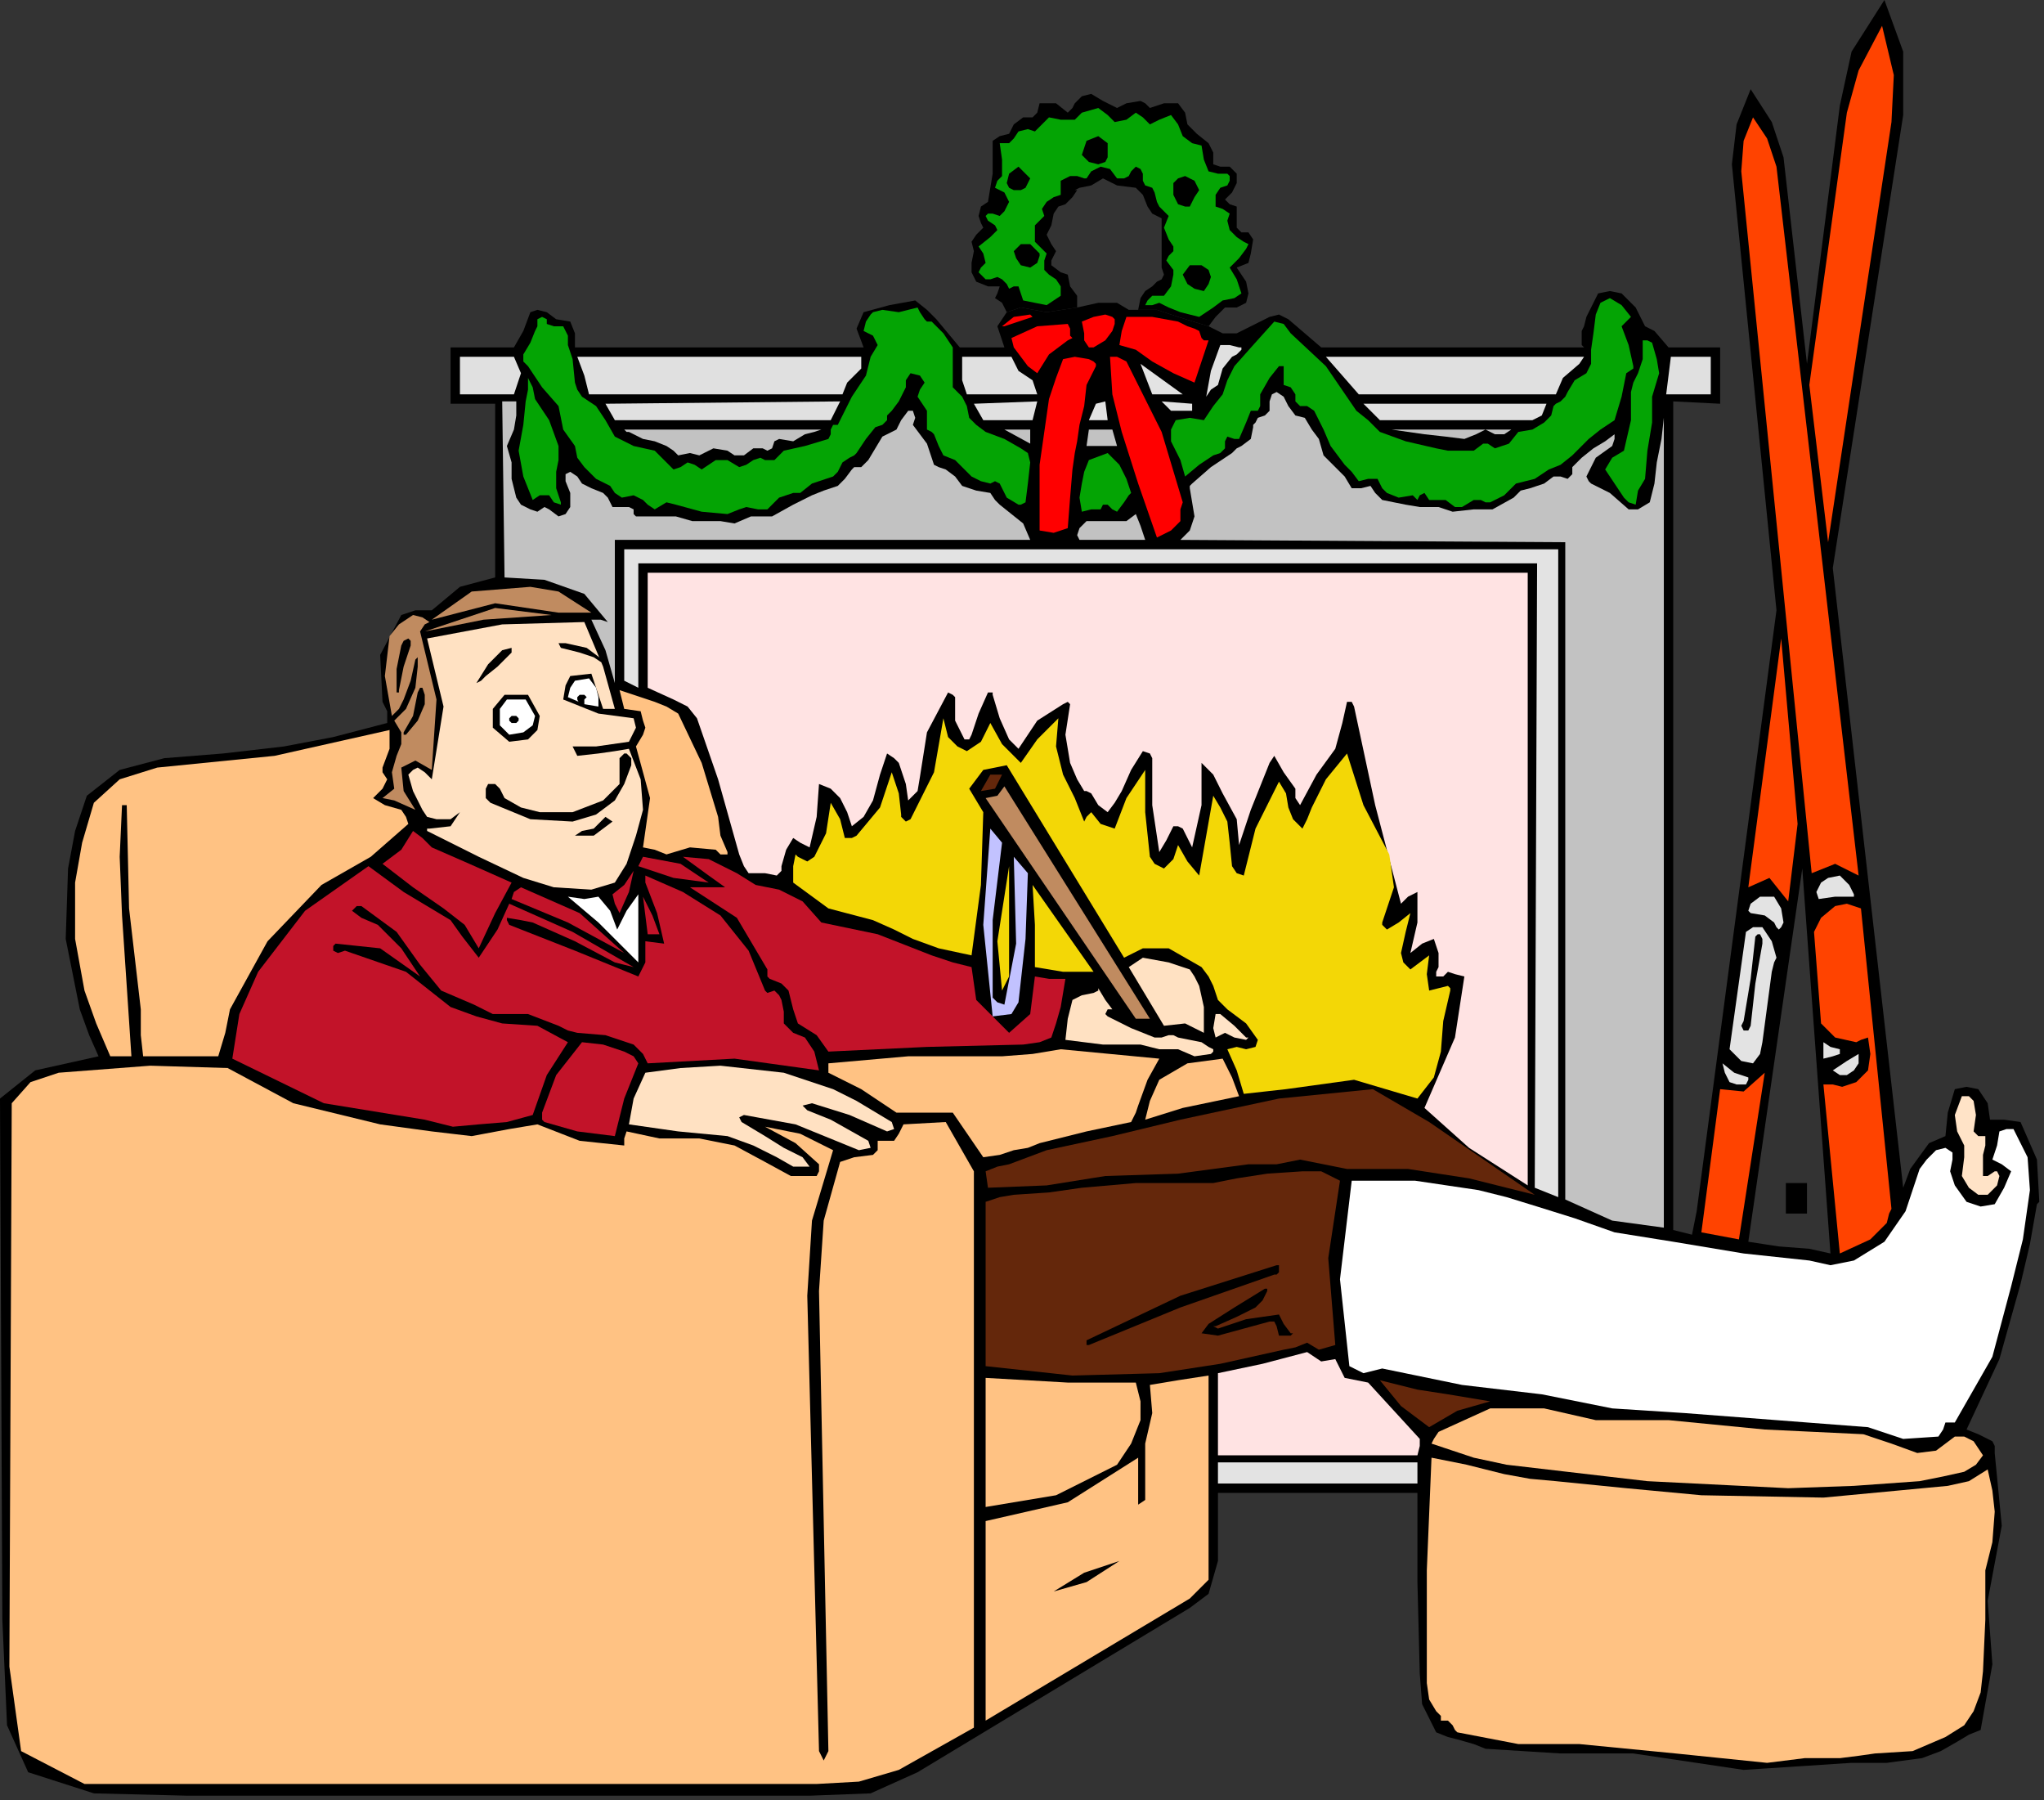 <?xml version="1.0" encoding="UTF-8" standalone="no"?>
<svg
   xmlns:dc="http://purl.org/dc/elements/1.1/"
   xmlns:cc="http://creativecommons.org/ns#"
   xmlns:rdf="http://www.w3.org/1999/02/22-rdf-syntax-ns#"
   xmlns:svg="http://www.w3.org/2000/svg"
   xmlns="http://www.w3.org/2000/svg"
   xmlns:sodipodi="http://sodipodi.sourceforge.net/DTD/sodipodi-0.dtd"
   xmlns:inkscape="http://www.inkscape.org/namespaces/inkscape"
   version="1.0"
   width="230.452mm"
   height="202.935mm"
   id="svg219"
   sodipodi:docname="CMEN044.WMF">
  <rect width="100%" height="100%" fill="#333333" stroke="none"/>
  <sodipodi:namedview
     pagecolor="#ffffff"
     bordercolor="#666666"
     borderopacity="1"
     objecttolerance="10"
     gridtolerance="10"
     guidetolerance="10"
     inkscape:pageopacity="0"
     inkscape:pageshadow="2"
     inkscape:window-width="640"
     inkscape:window-height="480"
     id="namedview221" />
  <defs
     id="defs3">
    <pattern
       id="WMFhbasepattern"
       patternUnits="userSpaceOnUse"
       width="6"
       height="6"
       x="0"
       y="0" />
  </defs>
  <path
     style="fill:#000000;fill-rule:evenodd;fill-opacity:1;stroke:none;"
     d="  M 515,139   L 521,142   L 527,142   L 533,139   L 541,135   L 545,134   L 549,136   L 556,142   L 563,148   L 675,148   L 674,147   L 674,141   L 675,139   L 676,135   L 678,131   L 681,125   L 686,124   L 691,125   L 697,131   L 701,139   L 705,141   L 711,148   L 733,148   L 733,172   L 713,171   L 713,524   L 721,526   L 723,516   L 757,260   L 738,70   L 740,53   L 746,38   L 755,52   L 760,67   L 770,155   L 784,45   L 789,22   L 803,0   L 811,22   L 811,49   L 781,242   L 811,506   L 806,515   L 804,521   L 797,528   L 784,534   L 780,534   L 768,370   L 745,529   L 758,531   L 771,532   L 780,534   L 784,534   L 797,528   L 804,521   L 806,515   L 811,506   L 814,498   L 822,487   L 829,484   L 830,474   L 833,464   L 838,463   L 843,464   L 847,470   L 848,477   L 854,477   L 861,478   L 868,494   L 869,512   L 868,513   L 868,513   L 865,530   L 861,547   L 852,579   L 838,609   L 843,611   L 849,614   L 850,616   L 850,619   L 853,650   L 847,682   L 849,709   L 844,737   L 839,739   L 834,742   L 827,746   L 819,749   L 804,751   L 789,751   L 743,754   L 696,747   L 665,747   L 633,745   L 628,743   L 621,741   L 617,740   L 612,738   L 606,726   L 605,713   L 604,674   L 604,636   L 519,636   L 519,665   L 515,679   L 507,685   L 391,755   L 371,764   L 345,765   L 80,765   L 40,764   L 12,755   L 3,735   L 1,690   L 0,468   L 15,456   L 42,450   L 38,441   L 34,430   L 28,400   L 29,370   L 32,354   L 37,339   L 51,328   L 70,323   L 95,321   L 121,318   L 142,314   L 165,308   L 165,303   L 163,299   L 162,279   L 171,262   L 177,260   L 184,260   L 196,250   L 211,246   L 211,172   L 192,172   L 192,148   L 219,148   L 223,141   L 226,133   L 229,132   L 233,133   L 237,136   L 243,137   L 245,142   L 245,148   L 368,148   L 365,140   L 368,133   L 379,130   L 390,128   L 395,132   L 399,136   L 404,142   L 409,148   L 428,148   L 425,139   L 429,133   L 435,131   L 446,133   L 459,131   L 468,129   L 476,129   L 481,132   L 493,132   L 502,135   L 515,139  z "
     id="path5" />
  <path
     style="fill:#ffffff;fill-rule:evenodd;fill-opacity:1;stroke:none;"
     d="  M 865,507   L 864,493   L 858,481   L 855,481   L 852,482   L 851,488   L 849,494   L 853,496   L 857,499   L 854,506   L 850,513   L 844,514   L 838,512   L 833,505   L 831,499   L 832,494   L 832,491   L 829,489   L 825,490   L 821,494   L 818,498   L 815,507   L 812,516   L 803,529   L 790,537   L 780,539   L 771,537   L 743,534   L 713,529   L 688,525   L 671,519   L 655,514   L 642,510   L 630,507   L 603,503   L 576,503   L 571,545   L 575,582   L 581,585   L 589,583   L 623,590   L 657,594   L 687,600   L 718,602   L 757,605   L 796,608   L 811,613   L 826,612   L 828,609   L 829,606   L 831,606   L 833,606   L 849,578   L 857,548   L 862,528   L 865,507  z "
     id="path7" />
  <path
     style="fill:#ffe3c7;fill-rule:evenodd;fill-opacity:1;stroke:none;"
     d="  M 852,501   L 851,499   L 850,499   L 847,501   L 845,501   L 845,496   L 845,492   L 846,488   L 846,484   L 843,484   L 841,482   L 842,475   L 841,469   L 839,467   L 836,467   L 833,475   L 834,482   L 837,488   L 837,493   L 836,501   L 839,506   L 843,509   L 847,509   L 851,505   L 852,501  z "
     id="path9" />
  <path
     style="fill:#ffc283;fill-rule:evenodd;fill-opacity:1;stroke:none;"
     d="  M 850,644   L 849,635   L 847,626   L 839,631   L 830,633   L 777,638   L 725,637   L 693,634   L 663,631   L 652,630   L 641,628   L 625,624   L 610,621   L 608,669   L 608,717   L 609,724   L 612,729   L 613,730   L 614,731   L 614,733   L 615,733   L 617,733   L 619,735   L 620,737   L 621,738   L 647,743   L 673,743   L 714,747   L 753,751   L 769,749   L 784,749   L 792,748   L 799,747   L 815,746   L 829,740   L 837,735   L 841,729   L 844,721   L 845,712   L 846,690   L 846,669   L 849,657   L 850,644  z "
     id="path11" />
  <path
     style="fill:#ffc283;fill-rule:evenodd;fill-opacity:1;stroke:none;"
     d="  M 845,620   L 843,617   L 841,614   L 837,612   L 833,612   L 825,618   L 817,619   L 806,615   L 794,611   L 752,609   L 711,605   L 680,605   L 658,600   L 635,600   L 613,610   L 611,613   L 610,615   L 619,618   L 628,621   L 642,624   L 702,631   L 762,634   L 790,633   L 818,631   L 828,629   L 837,627   L 842,624   L 845,620  z "
     id="path13" />
  <path
     style="fill:#ff4300;fill-rule:evenodd;fill-opacity:1;stroke:none;"
     d="  M 806,52   L 807,32   L 802,11   L 792,30   L 787,48   L 771,164   L 779,231   L 806,52  z "
     id="path15" />
  <path
     style="fill:#ff4300;fill-rule:evenodd;fill-opacity:1;stroke:none;"
     d="  M 806,515   L 793,387   L 787,385   L 782,386   L 776,391   L 773,397   L 776,436   L 782,442   L 791,444   L 793,443   L 796,442   L 797,449   L 796,456   L 791,461   L 785,463   L 781,462   L 777,462   L 784,534   L 797,528   L 804,521   L 805,517   L 806,515  z "
     id="path17" />
  <path
     style="fill:#e3e3e3;fill-rule:evenodd;fill-opacity:1;stroke:none;"
     d="  M 792,449   L 787,452   L 781,456   L 784,458   L 787,458   L 790,456   L 792,453   L 792,451   L 792,449  z "
     id="path19" />
  <path
     style="fill:#ff4300;fill-rule:evenodd;fill-opacity:1;stroke:none;"
     d="  M 792,373   L 757,71   L 753,59   L 747,50   L 743,60   L 742,73   L 772,372   L 782,368   L 792,373  z "
     id="path21" />
  <path
     style="fill:#e3e3e3;fill-rule:evenodd;fill-opacity:1;stroke:none;"
     d="  M 790,381   L 788,377   L 784,373   L 779,374   L 776,376   L 774,380   L 775,383   L 782,382   L 790,382   L 790,381  z "
     id="path23" />
  <path
     style="fill:#e3e3e3;fill-rule:evenodd;fill-opacity:1;stroke:none;"
     d="  M 784,447   L 780,446   L 777,444   L 777,448   L 777,451   L 781,450   L 784,449   L 784,448   L 784,447  z "
     id="path25" />
  <path
     style="fill:#ff4300;fill-rule:evenodd;fill-opacity:1;stroke:none;"
     d="  M 766,351   L 759,272   L 745,378   L 754,374   L 762,384   L 766,351  z "
     id="path27" />
  <path
     style="fill:#e3e3e3;fill-rule:evenodd;fill-opacity:1;stroke:none;"
     d="  M 760,393   L 759,387   L 756,382   L 750,382   L 746,385   L 745,388   L 746,389   L 752,390   L 756,393   L 757,395   L 758,396   L 759,395   L 760,393  z "
     id="path29" />
  <path
     style="fill:#e3e3e3;fill-rule:evenodd;fill-opacity:1;stroke:none;"
     d="  M 757,408   L 755,401   L 751,395   L 747,395   L 744,397   L 737,447   L 742,452   L 747,453   L 750,449   L 751,444   L 755,414   L 756,410   L 757,408  z "
     id="path31" />
  <path
     style="fill:#000000;fill-rule:evenodd;fill-opacity:1;stroke:none;"
     d="  M 751,402   L 751,400   L 750,398   L 749,398   L 748,399   L 746,417   L 743,435   L 742,437   L 743,439   L 745,439   L 746,437   L 748,419   L 751,402  z "
     id="path33" />
  <path
     style="fill:#ff4300;fill-rule:evenodd;fill-opacity:1;stroke:none;"
     d="  M 733,464   L 725,525   L 741,528   L 752,457   L 743,465   L 733,464  z "
     id="path35" />
  <path
     style="fill:#e3e3e3;fill-rule:evenodd;fill-opacity:1;stroke:none;"
     d="  M 745,459   L 739,457   L 734,453   L 735,457   L 737,461   L 740,462   L 744,462   L 745,460   L 745,459  z "
     id="path37" />
  <path
     style="fill:#c2c2c2;fill-rule:evenodd;fill-opacity:1;stroke:none;"
     d="  M 709,178   L 708,187   L 706,197   L 705,206   L 703,214   L 698,217   L 694,217   L 686,210   L 678,206   L 677,205   L 676,203   L 680,195   L 687,190   L 688,187   L 688,185   L 684,188   L 679,191   L 674,195   L 670,199   L 670,202   L 668,204   L 665,203   L 662,203   L 658,206   L 652,208   L 648,209   L 645,212   L 636,217   L 628,217   L 619,218   L 613,216   L 605,216   L 599,215   L 594,214   L 589,213   L 586,210   L 584,207   L 580,208   L 576,208   L 573,203   L 569,199   L 564,194   L 562,187   L 559,183   L 556,178   L 552,177   L 549,173   L 547,169   L 544,167   L 542,168   L 541,171   L 541,175   L 539,177   L 536,178   L 535,180   L 534,181   L 534,182   L 533,187   L 529,190   L 527,191   L 525,193   L 516,199   L 508,206   L 507,207   L 507,208   L 508,214   L 509,220   L 507,226   L 503,230   L 667,231   L 667,511   L 687,520   L 709,523   L 709,178  z "
     id="path39" />
  <path
     style="fill:#04a404;fill-rule:evenodd;fill-opacity:1;stroke:none;"
     d="  M 707,159   L 706,153   L 704,146   L 702,145   L 700,145   L 700,153   L 698,159   L 696,163   L 695,167   L 695,179   L 692,192   L 687,195   L 684,200   L 688,206   L 692,212   L 694,214   L 697,215   L 698,209   L 701,204   L 702,192   L 704,180   L 704,169   L 707,159  z "
     id="path41" />
  <path
     style="fill:#04a404;fill-rule:evenodd;fill-opacity:1;stroke:none;"
     d="  M 696,156   L 694,147   L 691,139   L 693,137   L 695,135   L 691,130   L 686,127   L 682,129   L 680,134   L 679,142   L 678,149   L 678,155   L 676,159   L 671,162   L 668,167   L 667,169   L 665,171   L 663,172   L 662,173   L 661,177   L 658,180   L 653,183   L 647,184   L 643,189   L 637,191   L 634,189   L 632,189   L 628,192   L 623,192   L 617,192   L 612,191   L 599,188   L 588,184   L 583,179   L 578,175   L 565,156   L 550,142   L 547,138   L 543,137   L 534,147   L 526,156   L 523,162   L 521,168   L 517,173   L 513,179   L 507,178   L 501,179   L 499,183   L 499,188   L 503,196   L 505,203   L 511,198   L 517,194   L 520,193   L 522,191   L 522,188   L 523,186   L 526,187   L 528,187   L 531,180   L 533,175   L 536,175   L 537,173   L 537,168   L 541,161   L 545,156   L 547,156   L 547,160   L 547,164   L 550,165   L 552,168   L 552,171   L 554,173   L 557,173   L 560,175   L 564,183   L 567,190   L 570,194   L 573,198   L 576,201   L 579,205   L 583,204   L 587,204   L 589,208   L 591,210   L 596,212   L 602,211   L 603,212   L 604,213   L 605,211   L 607,210   L 609,213   L 611,213   L 614,213   L 616,213   L 620,216   L 623,216   L 628,213   L 631,213   L 633,214   L 635,214   L 641,211   L 646,206   L 654,204   L 660,200   L 665,198   L 670,194   L 673,191   L 677,187   L 682,183   L 688,179   L 691,169   L 693,159   L 696,157   L 696,156  z "
     id="path43" />
  <path
     style="fill:#e0e0e0;fill-rule:evenodd;fill-opacity:1;stroke:none;"
     d="  M 565,152   L 579,168   L 663,168   L 666,161   L 673,155   L 675,152   L 565,152  z "
     id="path45" />
  <path
     style="fill:#e0e0e0;fill-rule:evenodd;fill-opacity:1;stroke:none;"
     d="  M 659,172   L 581,172   L 588,179   L 653,179   L 657,177   L 659,172  z "
     id="path47" />
  <path
     style="fill:#e3e3e3;fill-rule:evenodd;fill-opacity:1;stroke:none;"
     d="  M 664,234   L 266,234   L 266,290   L 272,293   L 272,240   L 655,240   L 654,506   L 664,510   L 664,234  z "
     id="path49" />
  <path
     style="fill:#ffe3e3;fill-rule:evenodd;fill-opacity:1;stroke:none;"
     d="  M 651,244   L 276,244   L 276,293   L 287,298   L 293,301   L 297,306   L 306,332   L 315,364   L 317,369   L 319,372   L 326,372   L 331,373   L 333,371   L 333,369   L 335,362   L 338,357   L 341,359   L 345,361   L 348,348   L 349,334   L 354,336   L 358,340   L 361,346   L 363,352   L 368,348   L 372,341   L 375,330   L 378,321   L 381,323   L 383,325   L 386,334   L 387,341   L 391,337   L 392,331   L 395,312   L 404,295   L 406,296   L 407,297   L 407,307   L 411,315   L 413,315   L 414,313   L 417,304   L 421,295   L 423,295   L 423,296   L 426,306   L 430,315   L 432,317   L 434,319   L 442,307   L 453,300   L 455,299   L 456,300   L 454,313   L 456,325   L 459,332   L 462,337   L 463,337   L 465,338   L 468,343   L 472,346   L 475,342   L 478,337   L 482,328   L 487,320   L 490,321   L 491,323   L 491,343   L 494,363   L 497,358   L 500,352   L 502,352   L 504,353   L 506,357   L 508,361   L 512,343   L 512,325   L 517,330   L 521,338   L 527,349   L 528,360   L 533,345   L 539,330   L 541,325   L 543,322   L 547,329   L 552,336   L 552,340   L 554,343   L 561,330   L 569,319   L 572,308   L 574,299   L 576,299   L 577,301   L 586,343   L 597,385   L 600,382   L 604,380   L 604,393   L 601,406   L 606,402   L 611,400   L 613,406   L 613,412   L 612,414   L 612,416   L 615,416   L 617,414   L 620,415   L 624,416   L 620,442   L 607,472   L 626,489   L 651,505   L 651,244  z "
     id="path51" />
  <path
     style="fill:#c2c2c2;fill-rule:evenodd;fill-opacity:1;stroke:none;"
     d="  M 593,183   L 607,185   L 616,186   L 624,187   L 629,185   L 633,183   L 637,185   L 641,185   L 644,183   L 593,183  z "
     id="path53" />
  <path
     style="fill:#64270b;fill-rule:evenodd;fill-opacity:1;stroke:none;"
     d="  M 654,509   L 609,478   L 585,464   L 545,468   L 503,477   L 474,484   L 446,490   L 438,493   L 430,496   L 425,497   L 420,499   L 421,506   L 446,505   L 471,501   L 502,500   L 532,496   L 544,496   L 554,494   L 564,496   L 574,498   L 600,498   L 626,502   L 654,509  z "
     id="path55" />
  <path
     style="fill:#64270b;fill-rule:evenodd;fill-opacity:1;stroke:none;"
     d="  M 604,592   L 588,588   L 597,599   L 609,608   L 621,601   L 635,597   L 617,594   L 604,592  z "
     id="path57" />
  <path
     style="fill:#f3d706;fill-rule:evenodd;fill-opacity:1;stroke:none;"
     d="  M 618,422   L 618,421   L 617,420   L 613,421   L 609,422   L 608,415   L 609,407   L 605,410   L 601,413   L 598,410   L 597,406   L 599,397   L 601,389   L 596,393   L 591,396   L 589,394   L 589,393   L 594,378   L 592,364   L 581,343   L 574,321   L 565,332   L 559,344   L 557,349   L 555,353   L 551,349   L 549,344   L 548,338   L 545,333   L 535,353   L 530,373   L 527,372   L 525,369   L 524,359   L 523,350   L 520,344   L 517,339   L 514,356   L 511,373   L 506,367   L 502,360   L 500,366   L 496,370   L 492,368   L 490,365   L 488,346   L 488,328   L 480,340   L 475,353   L 469,351   L 465,346   L 463,348   L 462,350   L 458,340   L 453,330   L 450,318   L 451,306   L 442,315   L 435,325   L 427,317   L 422,308   L 418,316   L 412,320   L 408,318   L 404,314   L 403,310   L 402,306   L 398,329   L 388,349   L 386,350   L 384,348   L 384,347   L 383,338   L 380,329   L 375,344   L 365,356   L 363,357   L 360,357   L 358,349   L 354,342   L 352,355   L 347,365   L 344,367   L 342,366   L 340,365   L 339,364   L 338,369   L 338,376   L 353,387   L 372,392   L 381,396   L 389,400   L 400,404   L 414,407   L 418,377   L 419,346   L 413,336   L 419,328   L 429,326   L 479,408   L 487,404   L 498,404   L 505,408   L 512,412   L 515,416   L 517,420   L 519,426   L 523,430   L 531,436   L 536,443   L 535,446   L 531,447   L 527,446   L 523,447   L 527,456   L 530,466   L 539,465   L 548,464   L 577,460   L 604,468   L 611,459   L 614,448   L 615,435   L 618,422  z "
     id="path59" />
  <path
     style="fill:#e3e3e3;fill-rule:evenodd;fill-opacity:1;stroke:none;"
     d="  M 604,623   L 519,623   L 519,632   L 604,632   L 604,623  z "
     id="path61" />
  <path
     style="fill:#ffe3e3;fill-rule:evenodd;fill-opacity:1;stroke:none;"
     d="  M 605,613   L 594,601   L 583,589   L 573,587   L 569,579   L 563,580   L 557,576   L 538,581   L 519,585   L 519,620   L 604,620   L 605,616   L 605,613  z "
     id="path63" />
  <path
     style="fill:#64270b;fill-rule:evenodd;fill-opacity:1;stroke:none;"
     d="  M 571,503   L 563,499   L 555,499   L 540,500   L 527,502   L 517,504   L 509,504   L 484,504   L 461,506   L 447,508   L 432,509   L 426,510   L 420,512   L 420,582   L 457,586   L 494,585   L 520,581   L 547,575   L 552,574   L 557,572   L 562,575   L 569,573   L 566,536   L 571,503  z "
     id="path65" />
  <path
     style="fill:#000000;fill-rule:evenodd;fill-opacity:1;stroke:none;"
     d="  M 550,568   L 547,564   L 545,560   L 531,562   L 519,566   L 517,565   L 518,565   L 527,561   L 535,557   L 538,554   L 540,550   L 540,549   L 539,549   L 526,557   L 515,564   L 512,568   L 519,569   L 530,566   L 541,563   L 543,563   L 544,565   L 545,569   L 550,569   L 551,568   L 550,568  z "
     id="path67" />
  <path
     style="fill:#000000;fill-rule:evenodd;fill-opacity:1;stroke:none;"
     d="  M 545,540   L 545,539   L 544,539   L 503,552   L 463,571   L 463,573   L 464,573   L 503,557   L 543,543   L 544,543   L 545,542   L 545,541   L 545,540  z "
     id="path69" />
  <path
     style="fill:#ffe3c7;fill-rule:evenodd;fill-opacity:1;stroke:none;"
     d="  M 531,442   L 526,437   L 520,432   L 519,432   L 518,432   L 517,438   L 518,442   L 520,441   L 522,440   L 526,442   L 531,443   L 532,442   L 531,442  z "
     id="path71" />
  <path
     style="fill:#e0e0e0;fill-rule:evenodd;fill-opacity:1;stroke:none;"
     d="  M 528,148   L 524,147   L 520,147   L 516,158   L 514,169   L 516,166   L 519,164   L 521,157   L 525,152   L 527,151   L 529,149   L 529,148   L 528,148  z "
     id="path73" />
  <path
     style="fill:#ffc283;fill-rule:evenodd;fill-opacity:1;stroke:none;"
     d="  M 528,467   L 525,459   L 521,451   L 506,453   L 494,460   L 490,469   L 488,477   L 504,472   L 528,467  z "
     id="path75" />
  <path
     style="fill:#ffe1c2;fill-rule:evenodd;fill-opacity:1;stroke:none;"
     d="  M 517,447   L 515,446   L 512,444   L 507,443   L 502,442   L 500,441   L 498,441   L 495,442   L 492,442   L 482,438   L 472,433   L 471,432   L 472,430   L 474,430   L 471,426   L 468,421   L 468,422   L 466,423   L 461,424   L 457,426   L 455,434   L 454,443   L 470,445   L 486,445   L 494,447   L 502,447   L 509,450   L 516,449   L 517,448   L 517,447  z "
     id="path77" />
  <path
     style="fill:#ffc283;fill-rule:evenodd;fill-opacity:1;stroke:none;"
     d="  M 515,586   L 502,588   L 490,590   L 491,602   L 488,615   L 488,639   L 485,641   L 485,621   L 455,640   L 420,648   L 420,733   L 507,681   L 515,673   L 515,661   L 515,586  z "
     id="path79" />
  <path
     style="fill:#ff0000;fill-rule:evenodd;fill-opacity:1;stroke:none;"
     d="  M 514,145   L 513,145   L 512,144   L 511,141   L 509,140   L 506,139   L 502,137   L 491,135   L 480,135   L 478,141   L 477,147   L 484,149   L 491,154   L 500,159   L 509,163   L 512,154   L 515,145   L 514,145  z "
     id="path81" />
  <path
     style="fill:#ffe1c2;fill-rule:evenodd;fill-opacity:1;stroke:none;"
     d="  M 513,438   L 513,429   L 511,420   L 509,416   L 507,413   L 498,410   L 487,408   L 484,410   L 481,412   L 496,437   L 505,436   L 513,440   L 513,439   L 513,438  z "
     id="path83" />
  <path
     style="fill:#ff0000;fill-rule:evenodd;fill-opacity:1;stroke:none;"
     d="  M 504,214   L 495,184   L 480,154   L 476,152   L 473,152   L 474,168   L 478,184   L 485,206   L 493,229   L 499,226   L 503,222   L 503,217   L 504,214  z "
     id="path85" />
  <path
     style="fill:#c21329;fill-rule:evenodd;fill-opacity:1;stroke:none;"
     d="  M 353,448   L 395,446   L 436,445   L 443,444   L 448,442   L 450,436   L 452,429   L 453,423   L 454,417   L 447,417   L 441,416   L 439,432   L 430,440   L 416,426   L 414,412   L 406,410   L 397,407   L 374,398   L 350,393   L 342,384   L 332,379   L 322,377   L 314,372   L 302,366   L 291,365   L 302,373   L 309,378   L 294,378   L 314,391   L 327,413   L 327,416   L 328,417   L 333,419   L 336,422   L 338,430   L 340,436   L 348,441   L 353,448  z "
     id="path87" />
  <path
     style="fill:#ffc283;fill-rule:evenodd;fill-opacity:1;stroke:none;"
     d="  M 353,453   L 353,457   L 367,464   L 382,474   L 406,474   L 419,493   L 426,492   L 432,490   L 438,489   L 443,487   L 463,482   L 482,478   L 484,474   L 485,471   L 489,460   L 494,451   L 473,449   L 452,447   L 440,449   L 427,450   L 387,450   L 353,453  z "
     id="path89" />
  <path
     style="fill:#000000;fill-rule:evenodd;fill-opacity:1;stroke:none;"
     d="  M 485,132   L 493,132   L 502,135   L 515,139   L 518,135   L 522,131   L 527,131   L 531,129   L 532,125   L 531,120   L 529,117   L 527,114   L 532,112   L 533,108   L 534,102   L 532,99   L 529,99   L 527,97   L 527,93   L 527,88   L 524,87   L 522,85   L 525,82   L 527,78   L 527,74   L 524,71   L 520,71   L 517,70   L 517,65   L 515,61   L 510,57   L 506,53   L 505,48   L 502,44   L 496,44   L 490,46   L 488,44   L 486,43   L 480,44   L 476,46   L 470,43   L 465,40   L 461,41   L 458,44   L 457,46   L 455,48   L 450,44   L 443,44   L 442,48   L 440,50   L 436,50   L 432,53   L 431,55   L 430,57   L 426,58   L 423,60   L 423,74   L 422,80   L 421,86   L 418,88   L 417,92   L 418,95   L 419,97   L 416,100   L 414,103   L 415,107   L 414,112   L 414,116   L 416,120   L 421,122   L 426,122   L 425,125   L 424,127   L 427,129   L 429,133   L 435,131   L 446,133   L 459,131   L 459,126   L 456,122   L 455,117   L 452,116   L 448,113   L 448,111   L 450,107   L 448,104   L 446,100   L 448,96   L 449,91   L 451,88   L 454,87   L 457,84   L 459,81   L 458,81   L 460,80   L 465,79   L 470,76   L 476,79   L 484,80   L 487,83   L 489,88   L 491,91   L 495,93   L 495,101   L 495,114   L 496,117   L 495,119   L 493,120   L 491,122   L 488,124   L 486,127   L 485,132  z "
     id="path91" />
  <path
     style="fill:#c08b60;fill-rule:evenodd;fill-opacity:1;stroke:none;"
     d="  M 490,434   L 428,335   L 425,339   L 420,340   L 484,434   L 490,434  z "
     id="path93" />
  <path
     style="fill:#c2c2c2;fill-rule:evenodd;fill-opacity:1;stroke:none;"
     d="  M 484,219   L 480,222   L 474,222   L 463,222   L 460,225   L 459,228   L 460,230   L 460,230   L 488,230   L 486,224   L 484,219  z "
     id="path95" />
  <path
     style="fill:#ffc283;fill-rule:evenodd;fill-opacity:1;stroke:none;"
     d="  M 484,589   L 455,589   L 420,587   L 420,642   L 450,637   L 476,624   L 482,615   L 486,605   L 486,597   L 484,589  z "
     id="path97" />
  <path
     style="fill:#000000;fill-rule:evenodd;fill-opacity:1;stroke:none;"
     d="  M 449,678   L 463,674   L 477,665   L 462,670   L 449,678  z "
     id="path99" />
  <path
     style="fill:#ff0000;fill-rule:evenodd;fill-opacity:1;stroke:none;"
     d="  M 475,136   L 474,135   L 471,134   L 466,135   L 461,137   L 462,142   L 462,145   L 464,148   L 466,148   L 471,145   L 474,141   L 475,138   L 475,136  z "
     id="path101" />
  <path
     style="fill:#ff0000;fill-rule:evenodd;fill-opacity:1;stroke:none;"
     d="  M 467,155   L 466,154   L 464,153   L 458,152   L 453,153   L 450,161   L 447,170   L 443,198   L 443,226   L 449,227   L 455,225   L 456,212   L 457,200   L 458,193   L 459,188   L 460,181   L 462,173   L 463,164   L 467,156   L 467,155  z "
     id="path103" />
  <path
     style="fill:#04a404;fill-rule:evenodd;fill-opacity:1;stroke:none;"
     d="  M 469,71   L 473,72   L 476,76   L 479,76   L 481,75   L 482,73   L 484,71   L 486,72   L 487,74   L 487,77   L 488,79   L 491,80   L 492,82   L 493,86   L 494,88   L 496,90   L 498,92   L 496,97   L 498,102   L 500,105   L 500,107   L 498,109   L 497,111   L 500,115   L 500,117   L 499,122   L 496,126   L 494,126   L 491,126   L 489,128   L 488,130   L 491,130   L 494,129   L 498,131   L 503,133   L 507,134   L 511,135   L 517,131   L 521,128   L 526,127   L 529,125   L 527,119   L 524,114   L 528,110   L 531,106   L 532,104   L 530,103   L 527,101   L 524,98   L 523,94   L 524,91   L 521,89   L 518,88   L 518,83   L 520,80   L 523,79   L 524,77   L 524,75   L 523,74   L 519,74   L 515,73   L 513,68   L 512,62   L 508,61   L 504,58   L 502,53   L 499,49   L 494,51   L 490,53   L 487,50   L 484,48   L 480,51   L 475,52   L 472,49   L 468,46   L 461,48   L 458,51   L 452,51   L 447,50   L 444,53   L 441,56   L 438,55   L 434,56   L 432,59   L 430,61   L 427,61   L 426,61   L 427,68   L 427,75   L 425,77   L 424,80   L 428,82   L 430,86   L 428,90   L 426,92   L 423,91   L 421,91   L 420,92   L 421,94   L 424,96   L 425,98   L 422,101   L 417,105   L 419,108   L 420,112   L 418,114   L 417,116   L 420,119   L 422,119   L 425,118   L 427,119   L 429,121   L 430,123   L 432,122   L 434,122   L 435,125   L 436,128   L 446,130   L 452,126   L 452,122   L 450,119   L 447,117   L 445,115   L 445,111   L 446,108   L 441,103   L 441,96   L 443,94   L 445,92   L 444,89   L 446,86   L 449,84   L 452,83   L 452,80   L 452,77   L 456,75   L 459,75   L 462,76   L 463,76   L 465,73   L 469,71  z "
     id="path105" />
  <path
     style="fill:#f3d706;fill-rule:evenodd;fill-opacity:1;stroke:none;"
     d="  M 466,414   L 440,377   L 441,394   L 441,412   L 453,414   L 466,414  z "
     id="path107" />
  <path
     style="fill:#ff0000;fill-rule:evenodd;fill-opacity:1;stroke:none;"
     d="  M 456,143   L 456,140   L 455,138   L 442,139   L 431,144   L 432,148   L 435,152   L 438,156   L 442,159   L 447,151   L 455,145   L 457,144   L 456,143  z "
     id="path109" />
  <path
     style="fill:#e0e0e0;fill-rule:evenodd;fill-opacity:1;stroke:none;"
     d="  M 415,172   L 419,179   L 440,179   L 442,171   L 415,172  z "
     id="path111" />
  <path
     style="fill:#000000;fill-rule:evenodd;fill-opacity:1;stroke:none;"
     d="  M 443,109   L 443,108   L 442,107   L 439,104   L 435,104   L 432,107   L 433,110   L 435,113   L 439,114   L 442,112   L 443,109  z "
     id="path113" />
  <path
     style="fill:#c2c2c2;fill-rule:evenodd;fill-opacity:1;stroke:none;"
     d="  M 439,183   L 428,183   L 439,189   L 439,183  z "
     id="path115" />
  <path
     style="fill:#ff0000;fill-rule:evenodd;fill-opacity:1;stroke:none;"
     d="  M 439,134   L 432,135   L 427,139   L 427,139   L 428,139   L 434,137   L 440,135   L 439,134   L 439,134  z "
     id="path117" />
  <path
     style="fill:#04a404;fill-rule:evenodd;fill-opacity:1;stroke:none;"
     d="  M 439,197   L 438,193   L 435,191   L 428,187   L 420,184   L 416,181   L 413,178   L 412,173   L 410,169   L 408,167   L 406,165   L 406,157   L 406,148   L 402,142   L 397,137   L 395,137   L 394,136   L 392,133   L 391,131   L 383,133   L 376,132   L 372,133   L 371,134   L 369,137   L 368,141   L 372,143   L 374,147   L 371,152   L 369,160   L 367,163   L 363,169   L 360,175   L 357,181   L 355,181   L 354,183   L 354,185   L 353,187   L 343,190   L 334,192   L 330,196   L 326,196   L 324,195   L 321,196   L 318,198   L 315,199   L 310,196   L 305,196   L 302,198   L 299,200   L 296,198   L 293,197   L 290,199   L 287,200   L 283,196   L 279,192   L 270,190   L 262,186   L 258,179   L 254,173   L 251,171   L 248,169   L 246,166   L 245,163   L 244,153   L 242,147   L 242,143   L 240,139   L 236,139   L 233,138   L 233,136   L 231,135   L 229,136   L 229,139   L 228,141   L 226,146   L 223,151   L 223,154   L 225,156   L 231,165   L 238,173   L 240,183   L 245,190   L 246,195   L 249,199   L 254,204   L 260,207   L 262,210   L 265,212   L 270,211   L 274,213   L 276,215   L 279,217   L 284,214   L 288,215   L 299,218   L 310,219   L 315,217   L 318,216   L 323,217   L 327,217   L 332,212   L 338,210   L 339,210   L 341,210   L 346,206   L 352,204   L 355,203   L 357,201   L 359,197   L 362,195   L 364,194   L 365,193   L 369,187   L 373,182   L 376,181   L 378,179   L 378,177   L 380,175   L 383,171   L 386,165   L 386,162   L 388,159   L 392,160   L 394,163   L 392,166   L 391,169   L 395,175   L 395,183   L 397,184   L 398,185   L 400,190   L 402,194   L 407,196   L 410,199   L 412,201   L 414,203   L 418,205   L 422,206   L 424,205   L 426,206   L 429,212   L 434,215   L 435,215   L 437,214   L 438,206   L 439,197  z "
     id="path119" />
  <path
     style="fill:#000000;fill-rule:evenodd;fill-opacity:1;stroke:none;"
     d="  M 439,76   L 436,73   L 434,71   L 430,74   L 429,78   L 430,80   L 432,81   L 435,81   L 437,80   L 438,78   L 439,76  z "
     id="path121" />
  <path
     style="fill:#c2c2c2;fill-rule:evenodd;fill-opacity:1;stroke:none;"
     d="  M 436,223   L 431,219   L 426,215   L 424,213   L 422,210   L 416,209   L 410,207   L 407,203   L 403,200   L 400,199   L 398,198   L 395,189   L 389,181   L 390,178   L 389,175   L 387,175   L 387,175   L 384,179   L 382,183   L 376,186   L 373,191   L 370,196   L 367,199   L 364,199   L 363,200   L 360,204   L 357,207   L 351,209   L 346,211   L 338,215   L 329,220   L 320,220   L 313,223   L 307,222   L 295,222   L 288,220   L 281,220   L 273,220   L 271,220   L 270,219   L 270,217   L 268,216   L 264,216   L 261,216   L 259,212   L 257,210   L 252,208   L 248,206   L 246,203   L 243,201   L 241,202   L 241,205   L 243,210   L 243,216   L 241,219   L 238,220   L 234,217   L 232,216   L 229,218   L 226,217   L 222,215   L 220,212   L 218,204   L 218,197   L 216,190   L 219,183   L 220,177   L 220,171   L 214,171   L 215,246   L 232,247   L 249,253   L 254,259   L 259,265   L 256,264   L 252,264   L 258,277   L 262,291   L 262,230   L 439,230   L 436,223  z "
     id="path123" />
  <path
     style="fill:#c2c2ff;fill-rule:evenodd;fill-opacity:1;stroke:none;"
     d="  M 438,372   L 432,365   L 433,402   L 428,428   L 425,427   L 423,425   L 423,392   L 427,359   L 422,353   L 419,394   L 423,433   L 431,432   L 434,427   L 437,400   L 438,372  z "
     id="path125" />
  <path
     style="fill:#e0e0e0;fill-rule:evenodd;fill-opacity:1;stroke:none;"
     d="  M 442,168   L 440,162   L 434,158   L 431,152   L 410,152   L 410,162   L 412,168   L 442,168  z "
     id="path127" />
  <path
     style="fill:#f3d706;fill-rule:evenodd;fill-opacity:1;stroke:none;"
     d="  M 430,404   L 430,369   L 425,401   L 427,422   L 430,416   L 430,404  z "
     id="path129" />
  <path
     style="fill:#64270b;fill-rule:evenodd;fill-opacity:1;stroke:none;"
     d="  M 418,337   L 424,336   L 427,330   L 422,330   L 418,337  z "
     id="path131" />
  <path
     style="fill:#ffc283;fill-rule:evenodd;fill-opacity:1;stroke:none;"
     d="  M 353,746   L 351,750   L 349,746   L 344,552   L 346,520   L 355,490   L 341,483   L 326,480   L 339,487   L 349,496   L 349,499   L 348,501   L 337,501   L 326,495   L 313,488   L 298,485   L 281,485   L 267,482   L 266,485   L 266,488   L 247,486   L 229,479   L 217,481   L 201,484   L 184,482   L 162,479   L 125,470   L 97,455   L 64,454   L 25,457   L 13,461   L 5,470   L 4,710   L 9,746   L 36,760   L 348,760   L 366,759   L 383,754   L 415,736   L 415,499   L 403,478   L 385,479   L 383,483   L 381,486   L 377,486   L 374,486   L 374,490   L 372,492   L 364,493   L 358,495   L 351,520   L 349,550   L 351,648   L 353,746  z "
     id="path133" />
  <path
     style="fill:#ffe1c2;fill-rule:evenodd;fill-opacity:1;stroke:none;"
     d="  M 380,478   L 365,469   L 355,464   L 334,457   L 307,454   L 290,455   L 275,457   L 270,468   L 268,479   L 289,482   L 310,484   L 321,488   L 331,493   L 338,497   L 345,497   L 342,493   L 334,489   L 326,484   L 316,478   L 315,476   L 317,475   L 339,479   L 366,490   L 371,489   L 370,486   L 354,477   L 344,473   L 342,471   L 346,470   L 362,475   L 378,482   L 381,481   L 380,478  z "
     id="path135" />
  <path
     style="fill:#e0e0e0;fill-rule:evenodd;fill-opacity:1;stroke:none;"
     d="  M 367,152   L 246,152   L 249,160   L 251,168   L 359,168   L 361,163   L 367,157   L 367,152  z "
     id="path137" />
  <path
     style="fill:#e0e0e0;fill-rule:evenodd;fill-opacity:1;stroke:none;"
     d="  M 258,172   L 262,179   L 354,179   L 358,171   L 258,172  z "
     id="path139" />
  <path
     style="fill:#c21329;fill-rule:evenodd;fill-opacity:1;stroke:none;"
     d="  M 343,442   L 338,440   L 334,436   L 334,431   L 333,426   L 332,424   L 330,422   L 327,423   L 326,422   L 319,405   L 307,390   L 291,380   L 275,373   L 275,376   L 280,389   L 283,402   L 275,401   L 275,410   L 272,416   L 245,405   L 217,394   L 216,392   L 216,391   L 222,392   L 227,393   L 245,401   L 262,410   L 270,412   L 244,397   L 217,385   L 212,396   L 204,408   L 197,399   L 192,392   L 172,380   L 157,369   L 130,388   L 110,414   L 102,432   L 99,451   L 138,470   L 181,477   L 193,480   L 204,479   L 216,478   L 227,475   L 233,458   L 242,444   L 229,437   L 214,436   L 203,433   L 192,429   L 173,414   L 147,405   L 144,406   L 142,405   L 142,403   L 143,402   L 162,404   L 179,416   L 171,404   L 161,394   L 154,391   L 150,388   L 152,386   L 154,386   L 169,397   L 179,411   L 188,422   L 202,428   L 206,430   L 210,432   L 225,432   L 238,437   L 242,439   L 246,440   L 258,441   L 270,445   L 274,449   L 276,453   L 313,451   L 349,456   L 347,448   L 343,442  z "
     id="path141" />
  <path
     style="fill:#c2c2c2;fill-rule:evenodd;fill-opacity:1;stroke:none;"
     d="  M 350,183   L 266,183   L 267,184   L 268,184   L 274,187   L 279,188   L 284,190   L 287,192   L 288,193   L 289,194   L 294,193   L 298,194   L 304,191   L 310,192   L 313,194   L 317,194   L 321,191   L 325,191   L 327,192   L 329,191   L 330,188   L 332,187   L 338,188   L 343,185   L 347,184   L 350,183  z "
     id="path143" />
  <path
     style="fill:#ffc283;fill-rule:evenodd;fill-opacity:1;stroke:none;"
     d="  M 310,363   L 307,356   L 306,348   L 299,325   L 289,304   L 284,301   L 279,299   L 264,294   L 266,302   L 273,303   L 274,307   L 275,310   L 274,313   L 271,318   L 277,340   L 274,361   L 279,362   L 284,364   L 294,361   L 305,362   L 307,364   L 309,364   L 310,364   L 310,363  z "
     id="path145" />
  <path
     style="fill:#c21329;fill-rule:evenodd;fill-opacity:1;stroke:none;"
     d="  M 274,365   L 272,369   L 287,374   L 302,376   L 290,368   L 274,365  z "
     id="path147" />
  <path
     style="fill:#c21329;fill-rule:evenodd;fill-opacity:1;stroke:none;"
     d="  M 281,398   L 278,390   L 274,382   L 276,398   L 281,398  z "
     id="path149" />
  <path
     style="fill:#ffe1c2;fill-rule:evenodd;fill-opacity:1;stroke:none;"
     d="  M 274,345   L 273,332   L 268,319   L 262,320   L 255,321   L 246,322   L 244,318   L 254,318   L 268,316   L 271,310   L 270,306   L 255,304   L 240,298   L 241,292   L 243,288   L 252,287   L 257,302   L 262,302   L 257,284   L 249,265   L 214,266   L 182,272   L 189,301   L 184,332   L 181,329   L 178,327   L 176,328   L 174,330   L 176,337   L 180,345   L 182,348   L 186,349   L 192,349   L 196,346   L 192,352   L 183,353   L 182,353   L 182,354   L 204,365   L 223,374   L 236,378   L 252,379   L 262,376   L 267,368   L 271,356   L 274,345  z "
     id="path151" />
  <path
     style="fill:#c21329;fill-rule:evenodd;fill-opacity:1;stroke:none;"
     d="  M 272,453   L 270,450   L 266,448   L 257,445   L 248,444   L 237,458   L 231,474   L 231,477   L 232,478   L 246,482   L 262,484   L 266,468   L 272,453  z "
     id="path153" />
  <path
     style="fill:#ffffff;fill-rule:evenodd;fill-opacity:1;stroke:none;"
     d="  M 272,381   L 267,388   L 263,396   L 260,388   L 255,382   L 249,383   L 242,382   L 255,393   L 272,410   L 272,381  z "
     id="path155" />
  <path
     style="fill:#c21329;fill-rule:evenodd;fill-opacity:1;stroke:none;"
     d="  M 270,371   L 266,377   L 261,381   L 262,385   L 264,389   L 268,380   L 270,371  z "
     id="path157" />
  <path
     style="fill:#000000;fill-rule:evenodd;fill-opacity:1;stroke:none;"
     d="  M 244,350   L 254,347   L 262,341   L 266,334   L 269,326   L 269,323   L 267,321   L 266,321   L 264,323   L 264,334   L 257,341   L 244,346   L 230,346   L 222,344   L 215,340   L 213,336   L 211,334   L 208,334   L 207,336   L 207,340   L 209,342   L 226,349   L 244,350  z "
     id="path159" />
  <path
     style="fill:#000000;fill-rule:evenodd;fill-opacity:1;stroke:none;"
     d="  M 245,356   L 253,356   L 261,350   L 258,348   L 253,353   L 248,354   L 245,356  z "
     id="path161" />
  <path
     style="fill:#c21329;fill-rule:evenodd;fill-opacity:1;stroke:none;"
     d="  M 222,378   L 219,380   L 218,383   L 242,393   L 266,406   L 247,389   L 222,378  z "
     id="path163" />
  <path
     style="fill:#ffffff;fill-rule:evenodd;fill-opacity:1;stroke:none;"
     d="  M 245,290   L 243,293   L 242,297   L 249,300   L 255,301   L 255,297   L 254,293   L 251,289   L 245,290  z "
     id="path165" />
  <path
     style="fill:#c08b60;fill-rule:evenodd;fill-opacity:1;stroke:none;"
     d="  M 252,261   L 238,252   L 226,250   L 201,252   L 184,264   L 211,257   L 238,261   L 246,261   L 252,261  z "
     id="path167" />
  <path
     style="fill:#04a404;fill-rule:evenodd;fill-opacity:1;stroke:none;"
     d="  M 239,214   L 237,208   L 237,201   L 238,196   L 238,190   L 234,179   L 228,170   L 227,165   L 225,161   L 225,166   L 224,171   L 223,181   L 221,192   L 223,203   L 227,213   L 230,211   L 234,211   L 236,214   L 239,215   L 239,214   L 239,214  z "
     id="path169" />
  <path
     style="fill:#000000;fill-rule:evenodd;fill-opacity:1;stroke:none;"
     d="  M 230,305   L 225,296   L 215,296   L 210,302   L 210,310   L 217,316   L 225,315   L 229,311   L 230,305  z "
     id="path171" />
  <path
     style="fill:#e0e0e0;fill-rule:evenodd;fill-opacity:1;stroke:none;"
     d="  M 222,159   L 219,152   L 196,152   L 196,168   L 219,168   L 222,159  z "
     id="path173" />
  <path
     style="fill:#c21329;fill-rule:evenodd;fill-opacity:1;stroke:none;"
     d="  M 184,361   L 180,357   L 176,354   L 171,362   L 163,368   L 176,378   L 189,387   L 198,394   L 204,404   L 211,389   L 218,376   L 200,368   L 184,361  z "
     id="path175" />
  <path
     style="fill:#c08b60;fill-rule:evenodd;fill-opacity:1;stroke:none;"
     d="  M 181,269   L 206,264   L 235,262   L 211,259   L 181,269  z "
     id="path177" />
  <path
     style="fill:#000000;fill-rule:evenodd;fill-opacity:1;stroke:none;"
     d="  M 218,278   L 218,276   L 214,277   L 208,283   L 203,291   L 205,290   L 207,288   L 212,284   L 218,278  z "
     id="path179" />
  <path
     style="fill:#000000;fill-rule:evenodd;fill-opacity:1;stroke:none;"
     d="  M 239,276   L 238,274   L 241,274   L 250,276   L 258,282   L 256,282   L 253,280   L 247,278   L 239,276  z "
     id="path181" />
  <path
     style="fill:#c08b60;fill-rule:evenodd;fill-opacity:1;stroke:none;"
     d="  M 179,269   L 181,266   L 183,265   L 180,263   L 176,262   L 170,266   L 166,271   L 164,288   L 167,305   L 170,302   L 172,298   L 175,290   L 177,281   L 178,280   L 178,284   L 177,293   L 173,302   L 170,305   L 168,307   L 171,312   L 171,317   L 169,322   L 167,329   L 168,336   L 163,340   L 168,341   L 177,345   L 172,337   L 171,327   L 177,324   L 184,328   L 186,298   L 179,269  z "
     id="path183" />
  <path
     style="fill:#000000;fill-rule:evenodd;fill-opacity:1;stroke:none;"
     d="  M 181,300   L 181,296   L 180,293   L 179,293   L 178,295   L 176,305   L 172,312   L 172,313   L 173,313   L 178,307   L 181,300  z "
     id="path185" />
  <path
     style="fill:#000000;fill-rule:evenodd;fill-opacity:1;stroke:none;"
     d="  M 175,275   L 175,273   L 174,272   L 172,273   L 171,275   L 169,285   L 169,295   L 170,295   L 170,294   L 172,284   L 175,275  z "
     id="path187" />
  <path
     style="fill:#ffc283;fill-rule:evenodd;fill-opacity:1;stroke:none;"
     d="  M 174,351   L 173,348   L 171,345   L 164,343   L 159,340   L 163,336   L 165,332   L 163,329   L 163,327   L 166,319   L 166,311   L 117,322   L 67,327   L 51,332   L 40,342   L 35,359   L 32,376   L 32,400   L 36,422   L 41,436   L 47,450   L 56,450   L 54,420   L 52,390   L 51,365   L 52,343   L 53,343   L 54,343   L 55,387   L 60,430   L 60,441   L 61,450   L 77,450   L 93,450   L 96,440   L 98,430   L 114,401   L 137,377   L 158,365   L 174,351  z "
     id="path189" />
  <path
     style="fill:#ffffff;fill-rule:evenodd;fill-opacity:1;stroke:none;"
     d="  M 228,305   L 224,298   L 216,298   L 213,302   L 213,309   L 217,313   L 223,312   L 227,309   L 228,305  z "
     id="path191" />
  <path
     style="fill:#000000;fill-rule:evenodd;fill-opacity:1;stroke:none;"
     d="  M 221,306   L 220,305   L 218,305   L 217,306   L 217,307   L 218,308   L 220,308   L 221,307   L 221,306  z "
     id="path193" />
  <path
     style="fill:#000000;fill-rule:evenodd;fill-opacity:1;stroke:none;"
     d="  M 250,297   L 249,296   L 247,296   L 246,297   L 246,298   L 247,300   L 249,300   L 249,298   L 250,297  z "
     id="path195" />
  <path
     style="fill:#c08b60;fill-rule:evenodd;fill-opacity:1;stroke:none;"
     d="  M 204,255   L 223,252   L 241,258   L 222,254   L 204,255  z "
     id="path197" />
  <path
     style="fill:#e0e0e0;fill-rule:evenodd;fill-opacity:1;stroke:none;"
     d="  M 712,152   L 729,152   L 729,168   L 710,168   L 712,152  z "
     id="path199" />
  <path
     style="fill:#000000;fill-rule:evenodd;fill-opacity:1;stroke:none;"
     d="  M 516,118   L 515,115   L 512,113   L 509,113   L 507,113   L 504,117   L 506,121   L 509,123   L 513,124   L 515,121   L 516,118  z "
     id="path201" />
  <path
     style="fill:#000000;fill-rule:evenodd;fill-opacity:1;stroke:none;"
     d="  M 511,81   L 509,77   L 505,75   L 502,76   L 500,78   L 500,83   L 502,87   L 505,88   L 507,88   L 509,84   L 511,81  z "
     id="path203" />
  <path
     style="fill:#000000;fill-rule:evenodd;fill-opacity:1;stroke:none;"
     d="  M 468,70   L 464,69   L 461,66   L 463,60   L 468,58   L 472,61   L 472,67   L 471,69   L 468,70  z "
     id="path205" />
  <path
     style="fill:#e3e3e3;fill-rule:evenodd;fill-opacity:1;stroke:none;"
     d="  M 504,168   L 486,155   L 491,168   L 504,168  z "
     id="path207" />
  <path
     style="fill:#04a404;fill-rule:evenodd;fill-opacity:1;stroke:none;"
     d="  M 482,210   L 480,204   L 477,198   L 472,193   L 464,196   L 462,201   L 461,206   L 460,212   L 461,218   L 465,217   L 469,217   L 470,215   L 472,215   L 474,217   L 476,218   L 479,214   L 481,211   L 482,210   L 482,210  z "
     id="path209" />
  <path
     style="fill:#c2c2c2;fill-rule:evenodd;fill-opacity:1;stroke:none;"
     d="  M 464,183   L 474,183   L 476,190   L 463,190   L 464,183  z "
     id="path211" />
  <path
     style="fill:#e3e3e3;fill-rule:evenodd;fill-opacity:1;stroke:none;"
     d="  M 467,172   L 471,171   L 472,179   L 464,179   L 467,172  z "
     id="path213" />
  <path
     style="fill:#e3e3e3;fill-rule:evenodd;fill-opacity:1;stroke:none;"
     d="  M 499,175   L 495,171   L 508,172   L 508,175   L 499,175  z "
     id="path215" />
  <path
     style="fill:#000000;fill-rule:evenodd;fill-opacity:1;stroke:none;"
     d="  M 761,504   L 761,517   L 770,517   L 770,504   L 761,504  z "
     id="path217" />
</svg>
